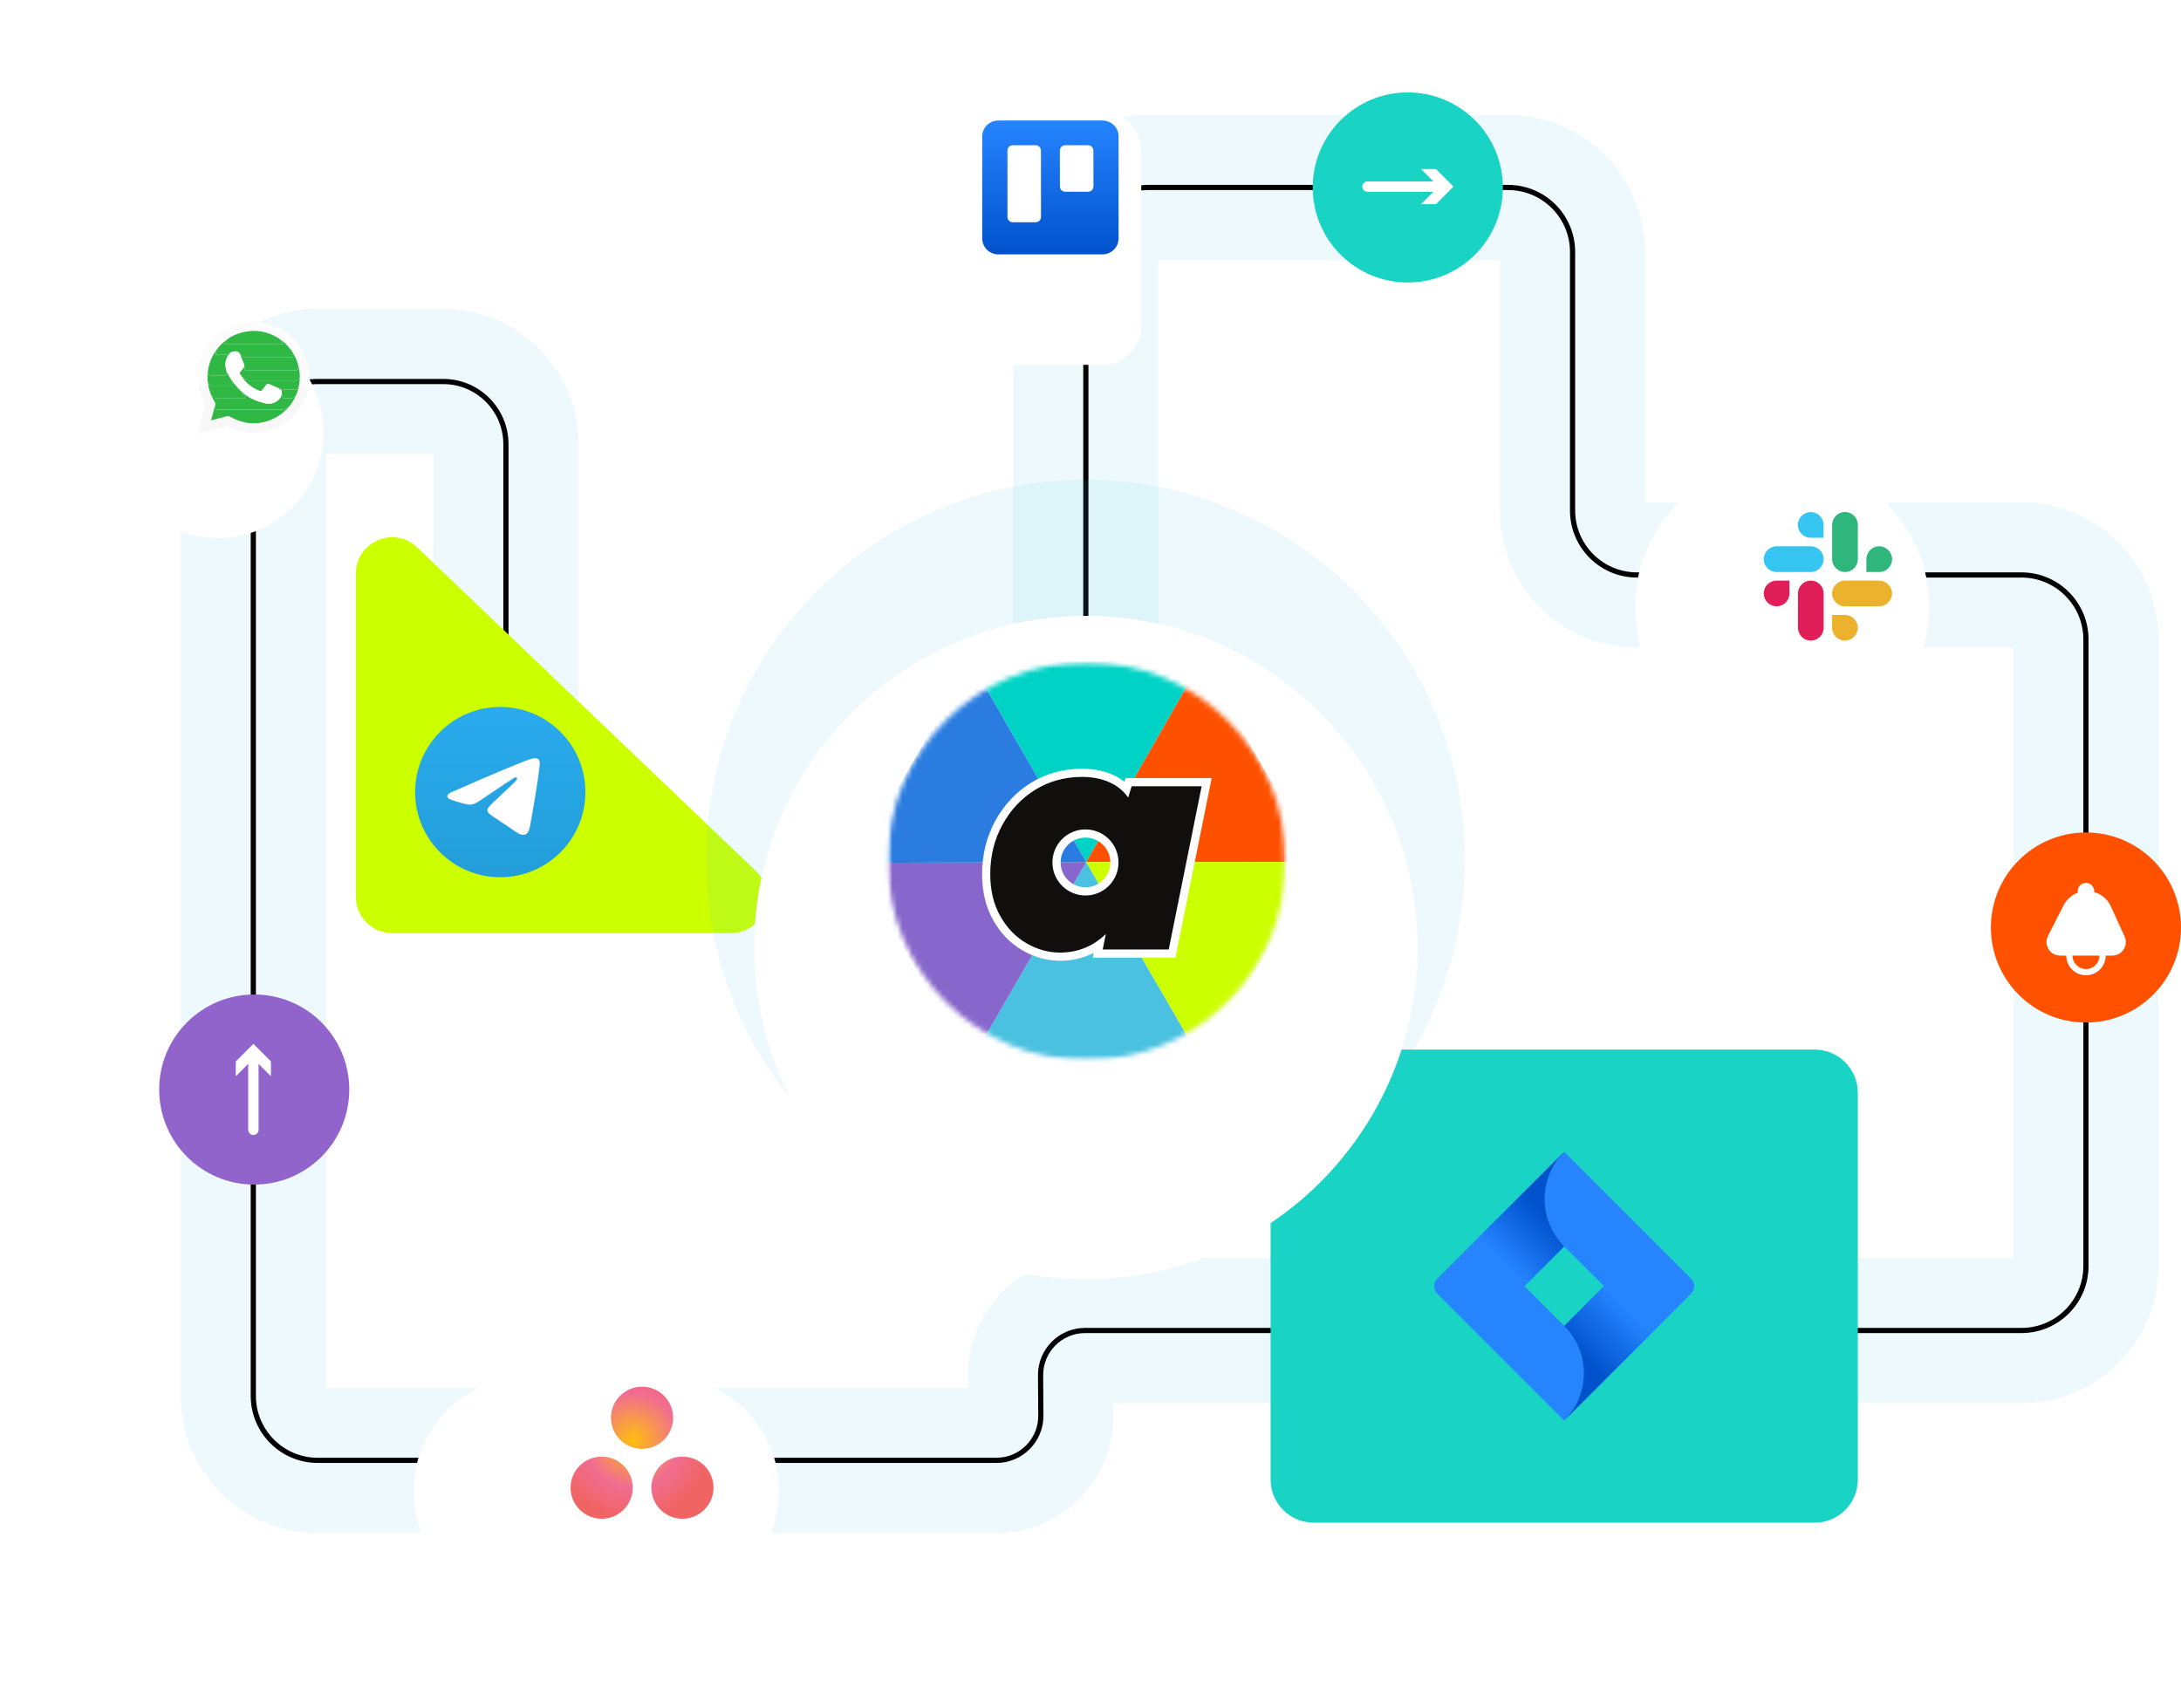 <svg width="429" height="336" viewBox="0 0 429 336" fill="none" xmlns="http://www.w3.org/2000/svg">
<path opacity="0.1" fill-rule="evenodd" clip-rule="evenodd" d="M199.313 49.219C199.313 34.522 211.228 22.606 225.925 22.606H296.636C311.524 22.606 323.595 34.677 323.595 49.565V98.834H397.616C412.505 98.834 424.575 110.905 424.575 125.793V249.044C424.575 263.932 412.505 276.002 397.616 276.002H218.989L219.004 278.366C219.09 291.142 208.762 301.55 195.977 301.55H62.512C47.623 301.55 35.553 289.48 35.553 274.592V87.734C35.553 72.846 47.623 60.776 62.512 60.776H87.175C101.871 60.776 113.787 72.691 113.787 87.388V140.523H85.242V89.321H64.098V273.005H190.423L190.407 270.642C190.321 257.87 200.653 247.457 213.434 247.457H396.03V127.38H322.008C307.12 127.38 295.049 115.309 295.049 100.421V51.152H227.858V168.342H199.313V49.219Z" fill="#4AC1E0"/>
<path fill-rule="evenodd" clip-rule="evenodd" d="M213.076 49.219C213.076 42.123 218.83 36.369 225.926 36.369H296.636C303.924 36.369 309.832 42.278 309.832 49.565V100.421C309.832 107.145 315.285 112.597 322.009 112.597H397.617C404.905 112.597 410.813 118.506 410.813 125.793V249.043C410.813 256.331 404.905 262.239 397.617 262.239H213.435C208.861 262.239 205.159 265.969 205.19 270.543L205.243 278.458C205.277 283.601 201.122 287.787 195.978 287.787H62.513C55.225 287.787 49.316 281.879 49.316 274.591V87.734C49.316 80.447 55.225 74.538 62.513 74.538H87.175C94.271 74.538 100.025 80.292 100.025 87.388V140.523C100.025 140.804 99.797 141.032 99.515 141.032C99.234 141.032 99.005 140.804 99.005 140.523V87.388C99.005 80.855 93.708 75.558 87.175 75.558H62.513C55.788 75.558 50.336 81.01 50.336 87.734V274.591C50.336 281.316 55.788 286.768 62.513 286.768H195.978C200.556 286.768 204.254 283.043 204.223 278.465L204.17 270.549C204.136 265.41 208.295 261.22 213.435 261.22H397.617C404.341 261.22 409.794 255.768 409.794 249.043V125.793C409.794 119.069 404.341 113.617 397.617 113.617H322.009C314.722 113.617 308.813 107.708 308.813 100.421V49.565C308.813 42.841 303.361 37.389 296.636 37.389H225.926C219.393 37.389 214.096 42.686 214.096 49.219V168.342C214.096 168.623 213.868 168.852 213.586 168.852C213.305 168.852 213.076 168.623 213.076 168.342V49.219Z" fill="black"/>
<path d="M356.942 206.471H258.412C253.725 206.471 249.926 210.27 249.926 214.957V291.05C249.926 295.737 253.725 299.536 258.412 299.536H356.942C361.629 299.536 365.428 295.737 365.428 291.05V214.957C365.428 210.27 361.629 206.471 356.942 206.471Z" fill="#19D3C5"/>
<path d="M136.804 183.569H77.124C73.189 183.569 70 180.38 70 176.445V112.817C70 106.55 77.516 103.336 82.046 107.667L148.638 171.294C153.283 175.735 150.143 183.569 143.716 183.569H136.804Z" fill="#CCFF00"/>
<path d="M332.634 251.523L309.884 228.773L307.678 226.566L290.551 243.694L282.721 251.523C282.33 251.915 282.109 252.449 282.109 253.003C282.109 253.558 282.33 254.092 282.721 254.484L298.368 270.131L307.678 279.44L324.805 262.313L325.07 262.048L332.634 254.484C333.026 254.092 333.246 253.558 333.246 253.003C333.246 252.449 333.026 251.915 332.634 251.523ZM307.678 260.821L299.86 253.003L307.678 245.186L315.495 253.003L307.678 260.821Z" fill="#2684FF"/>
<path d="M307.675 245.187C305.216 242.728 303.83 239.396 303.822 235.922C303.81 232.443 305.176 229.104 307.622 226.632L290.516 243.731L299.825 253.041L307.675 245.191V245.187Z" fill="url(#paint0_linear_3670_25863)"/>
<path d="M315.529 252.983L307.691 260.821C308.915 262.044 309.885 263.496 310.546 265.09C311.207 266.689 311.549 268.401 311.549 270.13C311.549 271.859 311.207 273.572 310.546 275.171C309.885 276.769 308.915 278.221 307.691 279.44L324.839 262.293L315.529 252.983Z" fill="url(#paint1_linear_3670_25863)"/>
<g filter="url(#filter0_d_3670_25863)">
<path d="M223.933 12H189.287C185.114 12 181.73 15.383 181.73 19.556V54.202C181.73 58.375 185.114 61.758 189.287 61.758H223.933C228.106 61.758 231.489 58.375 231.489 54.202V19.556C231.489 15.383 228.106 12 223.933 12Z" fill="white"/>
</g>
<g filter="url(#filter1_d_3670_25863)">
<path d="M49.826 95.874C61.328 95.874 70.652 86.55 70.652 75.048C70.652 63.547 61.328 54.223 49.826 54.223C38.324 54.223 29 63.547 29 75.048C29 86.55 38.324 95.874 49.826 95.874Z" fill="white"/>
</g>
<path fill-rule="evenodd" clip-rule="evenodd" d="M216.839 23.704H196.388C194.631 23.704 193.203 25.102 193.199 26.831V46.899C193.199 47.731 193.53 48.534 194.129 49.121C194.728 49.713 195.54 50.043 196.388 50.043H216.839C217.687 50.043 218.498 49.709 219.094 49.117C219.693 48.526 220.024 47.727 220.024 46.895V26.827C220.024 25.098 218.596 23.7 216.839 23.7V23.704ZM204.768 42.678C204.768 42.956 204.654 43.225 204.45 43.42C204.25 43.616 203.977 43.726 203.692 43.722H199.222C198.639 43.722 198.166 43.253 198.166 42.678V29.609C198.166 29.034 198.639 28.569 199.222 28.565H203.692C204.279 28.565 204.752 29.034 204.752 29.609L204.764 42.678H204.768ZM215.081 36.676C215.081 36.953 214.967 37.222 214.767 37.418C214.563 37.614 214.29 37.724 214.009 37.719H209.539C208.952 37.719 208.479 37.251 208.479 36.676V29.605C208.479 29.029 208.956 28.565 209.539 28.561H214.009C214.592 28.561 215.065 29.029 215.065 29.605L215.081 36.676Z" fill="url(#paint2_linear_3670_25863)"/>
<path d="M48.643 63.259H51.139C51.147 63.32 51.179 63.344 51.24 63.344C51.522 63.349 51.791 63.422 52.06 63.475C53.018 63.658 53.936 63.977 54.804 64.417C55.559 64.8 56.256 65.265 56.905 65.811C57.578 66.374 58.169 67.006 58.691 67.708C59.033 68.165 59.319 68.662 59.608 69.155C59.608 69.176 59.608 69.2 59.62 69.217C60.281 70.505 60.669 71.871 60.77 73.315C60.775 73.372 60.795 73.409 60.856 73.417V74.881C60.795 74.885 60.77 74.926 60.77 74.983C60.783 75.386 60.685 75.774 60.636 76.169C60.534 76.174 60.461 76.259 60.355 76.255C59.816 76.235 59.278 76.3 58.744 76.21V76.124C58.85 75.529 58.96 74.934 58.948 74.322C58.976 73.637 58.911 72.96 58.748 72.295C58.74 72.238 58.74 72.181 58.723 72.128C58.507 71.194 58.157 70.318 57.655 69.502C57.529 69.261 57.37 69.041 57.206 68.821C56.623 68.034 55.946 67.341 55.131 66.79C55.045 66.725 54.964 66.656 54.874 66.599C52.333 64.992 49.634 64.686 46.795 65.657C46.029 65.918 45.307 66.289 44.663 66.786C43.815 67.353 43.113 68.071 42.522 68.898C42.118 69.412 41.821 69.987 41.559 70.579C41.172 71.472 40.923 72.401 40.854 73.372C40.777 74.065 40.801 74.754 40.903 75.439L41.042 76.247C40.418 76.239 39.79 76.296 39.166 76.21C39.129 76.182 39.129 76.137 39.121 76.096C39.08 75.831 39.035 75.57 38.995 75.305V75.219C38.941 74.791 38.95 74.359 38.95 73.931C38.966 73.816 38.99 73.706 38.99 73.592C39.003 72.736 39.17 71.908 39.402 71.092C39.61 70.362 39.916 69.669 40.271 69.001C40.463 68.642 40.703 68.311 40.887 67.952C40.944 67.928 40.972 67.883 40.976 67.822L41.017 67.781C41.074 67.757 41.103 67.712 41.103 67.651L41.144 67.61C41.201 67.585 41.229 67.541 41.229 67.479C41.352 67.41 41.396 67.275 41.486 67.178C41.543 67.153 41.572 67.108 41.572 67.047C41.645 67.006 41.702 66.949 41.743 66.876C41.829 66.819 41.902 66.749 41.959 66.66C42.754 65.865 43.623 65.167 44.61 64.617C45.727 63.997 46.914 63.601 48.166 63.381C48.317 63.353 48.508 63.426 48.627 63.259H48.643Z" fill="#FCFCFC"/>
<path d="M39.177 76.21C39.8 76.296 40.428 76.238 41.052 76.247C41.207 76.809 41.354 77.372 41.627 77.894C41.721 78.188 41.856 78.469 42.039 78.71C42.357 79.13 42.476 79.55 42.243 80.043C42.019 80.855 41.795 81.666 41.57 82.478C41.509 82.698 41.513 82.702 41.737 82.641C42.733 82.38 43.732 82.119 44.727 81.85C44.886 81.805 45.004 81.833 45.147 81.911C48.421 83.774 51.671 83.734 54.885 81.756C55.235 81.54 55.545 81.254 55.863 80.985C56.173 80.72 56.471 80.451 56.728 80.133C57.34 79.452 57.837 78.701 58.171 77.845C58.277 77.633 58.388 77.425 58.457 77.197C58.559 76.866 58.657 76.536 58.759 76.206C59.293 76.296 59.831 76.23 60.369 76.251C60.475 76.255 60.549 76.169 60.651 76.165C60.463 77.123 60.166 78.049 59.741 78.926C59.317 79.802 58.779 80.61 58.131 81.344C57.58 81.968 56.977 82.535 56.304 83.024C55.488 83.615 54.607 84.084 53.661 84.435C52.731 84.782 51.773 84.994 50.786 85.067C50.289 85.104 49.791 85.141 49.29 85.083C48.845 85.034 48.393 85.014 47.952 84.933C46.863 84.733 45.824 84.382 44.845 83.86C44.731 83.799 44.633 83.782 44.502 83.815C43.214 84.162 41.925 84.496 40.632 84.839C40.09 84.981 39.539 85.096 39.009 85.287V85.332H38.879V85.287C38.92 85.136 38.965 84.986 39.005 84.835C39.372 83.497 39.743 82.159 40.098 80.818C40.184 80.488 40.322 80.169 40.343 79.827C40.437 79.721 40.416 79.615 40.351 79.497C39.988 78.824 39.67 78.131 39.454 77.397C39.34 77.009 39.205 76.622 39.181 76.214L39.177 76.21Z" fill="#F8F8F8"/>
<path d="M39.006 85.283H39.479C39.479 85.283 39.479 85.312 39.479 85.328H39.006V85.283Z" fill="#FCFCFC"/>
<path d="M38.792 85.288H38.878V85.333C38.849 85.317 38.783 85.374 38.792 85.288Z" fill="#FCFCFC"/>
<path d="M55.141 66.786C55.956 67.337 56.629 68.03 57.216 68.817C57.379 69.033 57.534 69.257 57.665 69.498C57.616 69.51 57.591 69.534 57.604 69.588C57.624 69.694 57.645 69.796 57.665 69.901C57.714 70.134 57.645 70.228 57.412 70.228C54.288 70.228 51.165 70.228 48.041 70.228C47.874 70.228 47.731 70.179 47.625 70.044C47.515 69.906 47.405 69.763 47.295 69.624C47.262 69.583 47.238 69.502 47.176 69.596C47.017 69.273 46.781 69.123 46.402 69.123C46.018 69.123 45.664 69.155 45.342 69.375C45.166 69.314 45.06 69.445 44.942 69.53C44.787 69.645 44.656 69.796 44.444 69.796C43.828 69.796 43.213 69.796 42.597 69.796C42.442 69.796 42.413 69.734 42.43 69.579C42.45 69.347 42.56 69.127 42.544 68.89C43.135 68.062 43.837 67.345 44.685 66.778C44.767 66.831 44.718 66.884 44.669 66.912C44.412 67.051 44.342 67.341 44.167 67.54C44.049 67.675 44.114 67.728 44.265 67.732C44.31 67.732 44.35 67.732 44.395 67.732C48.066 67.732 51.736 67.732 55.406 67.732C55.455 67.732 55.508 67.732 55.557 67.732C55.707 67.732 55.74 67.65 55.654 67.54C55.499 67.337 55.398 67.092 55.185 66.933C55.128 66.888 55.075 66.851 55.157 66.786H55.141Z" fill="#30B844"/>
<path d="M47.172 69.6C47.237 69.506 47.262 69.588 47.291 69.628C47.401 69.767 47.511 69.91 47.621 70.048C47.727 70.183 47.87 70.232 48.037 70.232C51.16 70.232 54.284 70.232 57.408 70.232C57.644 70.232 57.709 70.142 57.66 69.906C57.64 69.8 57.62 69.698 57.599 69.592C57.587 69.539 57.612 69.51 57.66 69.502C58.162 70.317 58.517 71.194 58.729 72.128C58.741 72.185 58.745 72.242 58.753 72.295C58.611 72.32 58.59 72.463 58.599 72.544C58.623 72.772 58.517 72.813 58.325 72.813C54.986 72.813 51.646 72.813 48.302 72.813C48.057 72.813 48.041 72.793 48.114 72.552C48.171 72.365 48.224 72.177 48.061 72.01C48.086 71.777 47.963 71.582 47.882 71.378C47.645 70.782 47.405 70.191 47.164 69.6H47.172Z" fill="#30B844"/>
<path d="M48.068 72.01C48.227 72.177 48.178 72.365 48.121 72.553C48.048 72.793 48.064 72.814 48.309 72.814C51.649 72.814 54.989 72.814 58.333 72.814C58.524 72.814 58.63 72.773 58.606 72.544C58.597 72.459 58.618 72.32 58.761 72.296C58.924 72.96 58.989 73.637 58.961 74.322C58.765 74.335 58.777 74.522 58.712 74.632C58.638 74.763 58.561 74.836 58.398 74.836C55.164 74.832 51.93 74.836 48.696 74.836C48.55 74.836 48.423 74.791 48.321 74.702C48.126 74.526 47.885 74.404 47.738 74.171C47.71 74.127 47.657 74.004 47.563 74.118C47.436 73.98 47.351 73.817 47.253 73.658C47.098 73.405 47.114 73.303 47.31 73.087C47.608 72.761 47.905 72.43 48.068 72.01Z" fill="#30B844"/>
<path d="M55.139 66.787C55.061 66.856 55.11 66.892 55.167 66.933C55.379 67.092 55.481 67.337 55.636 67.541C55.722 67.651 55.689 67.728 55.538 67.733C55.489 67.733 55.436 67.733 55.388 67.733C51.717 67.733 48.047 67.733 44.377 67.733C44.332 67.733 44.292 67.733 44.247 67.733C44.096 67.733 44.031 67.675 44.149 67.541C44.328 67.341 44.398 67.052 44.65 66.913C44.695 66.888 44.744 66.831 44.667 66.778C45.311 66.281 46.033 65.91 46.8 65.649C49.638 64.678 52.337 64.988 54.878 66.591C54.968 66.648 55.049 66.717 55.135 66.782L55.139 66.787Z" fill="#30B844"/>
<path d="M47.559 74.118C47.657 74.004 47.705 74.126 47.734 74.171C47.881 74.403 48.121 74.525 48.317 74.701C48.419 74.79 48.545 74.835 48.692 74.835C51.926 74.835 55.16 74.835 58.394 74.835C58.557 74.835 58.634 74.762 58.708 74.632C58.773 74.517 58.761 74.334 58.956 74.322C58.968 74.933 58.854 75.529 58.748 76.124C58.63 76.108 58.589 76.193 58.548 76.279C58.422 76.54 58.243 76.662 57.925 76.65C57.239 76.621 56.554 76.642 55.869 76.642C55.792 76.642 55.71 76.654 55.641 76.609C55.408 76.467 55.148 76.385 54.899 76.287C54.711 76.218 54.528 76.1 54.312 76.173C54.279 76.161 54.242 76.153 54.21 76.136C53.773 75.941 53.357 75.708 52.905 75.553C52.632 75.459 52.513 75.504 52.35 75.749C52.105 76.112 51.816 76.434 51.535 76.768C51.392 76.94 51.221 76.98 51.017 76.887C50.833 76.805 50.65 76.724 50.47 76.638C49.267 76.063 48.285 75.239 47.563 74.114L47.559 74.118Z" fill="#30B844"/>
<path d="M41.628 77.891C41.355 77.369 41.208 76.806 41.053 76.243C41.008 75.974 40.959 75.705 40.914 75.436C41.008 75.428 41.053 75.477 41.081 75.566C41.151 75.778 41.314 75.864 41.526 75.864C42.9 75.864 44.274 75.864 45.648 75.864C45.881 75.864 45.918 75.762 45.824 75.55C45.714 75.293 45.534 75.052 45.563 74.747C45.624 74.832 45.677 74.922 45.742 75.008C46.305 75.762 46.925 76.463 47.61 77.108C47.602 77.197 47.622 77.267 47.679 77.344C47.859 77.593 48.116 77.776 48.267 78.05C48.307 78.123 48.401 78.188 48.36 78.274C48.315 78.364 48.205 78.319 48.124 78.319C46.24 78.319 44.356 78.319 42.468 78.327C42.248 78.327 42.08 78.258 41.942 78.103C41.88 78.033 41.811 77.968 41.746 77.907C41.709 77.87 41.669 77.834 41.624 77.899L41.628 77.891Z" fill="#30B844"/>
<path d="M42.531 68.894C42.547 69.131 42.437 69.351 42.417 69.584C42.405 69.739 42.429 69.8 42.584 69.8C43.2 69.8 43.816 69.8 44.431 69.8C44.644 69.8 44.774 69.649 44.929 69.535C45.047 69.449 45.153 69.319 45.329 69.38C45.251 69.555 45.084 69.653 44.974 69.8C44.533 70.383 44.338 71.048 44.338 71.778C44.338 72.149 44.444 72.495 44.513 72.854C44.448 72.862 44.44 72.891 44.448 72.956C44.476 73.168 44.493 73.38 44.509 73.592C44.525 73.776 44.431 73.845 44.252 73.845C43.306 73.845 42.364 73.845 41.418 73.845C41.222 73.845 41.116 73.751 41.067 73.572C41.039 73.466 41.006 73.36 40.863 73.372C40.937 72.397 41.181 71.468 41.569 70.579C41.83 69.983 42.127 69.408 42.531 68.899V68.894Z" fill="#30B844"/>
<path d="M40.862 73.368C41.004 73.356 41.037 73.462 41.066 73.568C41.114 73.747 41.221 73.841 41.416 73.841C42.362 73.841 43.304 73.841 44.25 73.841C44.43 73.841 44.524 73.772 44.507 73.588C44.491 73.376 44.475 73.164 44.446 72.952C44.438 72.887 44.446 72.858 44.511 72.85C44.589 73.034 44.654 73.225 44.74 73.405C44.96 73.882 45.274 74.306 45.563 74.742C45.535 75.048 45.714 75.285 45.824 75.546C45.914 75.762 45.882 75.86 45.649 75.86C44.275 75.86 42.901 75.86 41.526 75.86C41.314 75.86 41.147 75.774 41.082 75.562C41.053 75.472 41.013 75.423 40.915 75.431C40.813 74.742 40.784 74.053 40.866 73.364L40.862 73.368Z" fill="#30B844"/>
<path d="M54.305 76.174C54.521 76.1 54.708 76.214 54.892 76.288C55.145 76.386 55.402 76.463 55.634 76.61C55.703 76.655 55.785 76.642 55.862 76.642C56.547 76.642 57.233 76.622 57.918 76.651C58.236 76.663 58.415 76.54 58.542 76.279C58.582 76.194 58.623 76.108 58.741 76.125V76.21C58.644 76.54 58.546 76.871 58.444 77.201C58.374 77.425 58.264 77.638 58.158 77.85C57.967 77.874 57.897 78.053 57.771 78.159C57.677 78.241 57.592 78.319 57.457 78.319C56.886 78.319 56.315 78.319 55.744 78.319C55.634 78.319 55.573 78.282 55.561 78.163C55.532 77.964 55.471 77.764 55.512 77.56C55.532 77.47 55.487 77.425 55.402 77.417C55.402 77.356 55.402 77.291 55.414 77.23C55.475 76.867 55.414 76.744 55.096 76.581C54.831 76.447 54.57 76.312 54.305 76.178V76.174Z" fill="#30B844"/>
<path d="M55.404 77.413C55.49 77.425 55.535 77.466 55.514 77.555C55.474 77.763 55.535 77.959 55.563 78.159C55.58 78.277 55.637 78.314 55.747 78.314C56.318 78.314 56.889 78.314 57.46 78.314C57.594 78.314 57.68 78.237 57.774 78.155C57.9 78.049 57.973 77.87 58.161 77.845C57.827 78.701 57.329 79.452 56.718 80.133C56.575 80.096 56.485 80.19 56.395 80.267C56.151 80.467 55.865 80.553 55.559 80.553C51.29 80.553 47.016 80.553 42.747 80.553C42.477 80.553 42.371 80.455 42.359 80.19C42.355 80.104 42.355 80.027 42.237 80.035C42.469 79.546 42.351 79.121 42.033 78.701C41.853 78.461 41.715 78.179 41.621 77.886C41.666 77.821 41.703 77.857 41.743 77.894C41.809 77.959 41.878 78.025 41.939 78.09C42.082 78.245 42.245 78.314 42.465 78.314C44.349 78.306 46.233 78.314 48.121 78.306C48.203 78.306 48.313 78.351 48.358 78.261C48.399 78.175 48.305 78.11 48.264 78.037C48.113 77.763 47.856 77.58 47.677 77.331C47.62 77.254 47.599 77.184 47.607 77.095C47.75 77.201 47.877 77.323 48.011 77.437C49.169 78.383 50.519 78.918 51.942 79.285C52.978 79.554 53.928 79.395 54.76 78.677C55.074 78.408 55.258 78.073 55.343 77.678C55.364 77.588 55.38 77.498 55.4 77.409L55.404 77.413Z" fill="#30B844"/>
<path d="M42.242 80.04C42.356 80.031 42.36 80.105 42.364 80.195C42.376 80.46 42.483 80.558 42.752 80.558C47.021 80.558 51.295 80.558 55.564 80.558C55.87 80.558 56.156 80.472 56.4 80.272C56.49 80.199 56.58 80.101 56.722 80.138C56.466 80.456 56.168 80.725 55.858 80.99C55.54 81.259 55.234 81.54 54.879 81.761C51.666 83.738 48.416 83.779 45.141 81.915C44.998 81.834 44.88 81.809 44.721 81.854C43.726 82.124 42.731 82.38 41.732 82.645C41.508 82.703 41.504 82.703 41.565 82.482C41.789 81.671 42.014 80.859 42.238 80.048L42.242 80.04Z" fill="#30B844"/>
<path d="M55.403 77.414C55.383 77.503 55.367 77.593 55.346 77.683C55.265 78.082 55.077 78.413 54.763 78.682C53.931 79.4 52.981 79.558 51.945 79.289C50.522 78.922 49.168 78.388 48.014 77.442C47.88 77.332 47.753 77.206 47.611 77.1C46.925 76.455 46.306 75.754 45.743 74.999C45.682 74.914 45.624 74.828 45.563 74.739C45.274 74.302 44.964 73.878 44.74 73.401C44.654 73.217 44.585 73.03 44.511 72.846C44.446 72.487 44.336 72.141 44.336 71.77C44.336 71.04 44.532 70.375 44.972 69.792C45.082 69.645 45.249 69.547 45.327 69.372C45.649 69.152 46.008 69.123 46.387 69.119C46.766 69.119 47.007 69.266 47.162 69.592C47.403 70.183 47.647 70.775 47.88 71.37C47.961 71.574 48.084 71.766 48.059 72.002C47.892 72.422 47.598 72.752 47.3 73.079C47.105 73.295 47.089 73.397 47.243 73.65C47.341 73.809 47.423 73.976 47.553 74.111C48.275 75.236 49.262 76.06 50.461 76.635C50.64 76.72 50.824 76.802 51.007 76.883C51.211 76.977 51.383 76.932 51.525 76.765C51.807 76.431 52.096 76.109 52.341 75.746C52.504 75.501 52.622 75.456 52.895 75.55C53.348 75.705 53.764 75.941 54.2 76.133C54.233 76.149 54.266 76.158 54.302 76.17C54.567 76.304 54.828 76.439 55.093 76.573C55.416 76.737 55.473 76.859 55.411 77.222C55.399 77.283 55.403 77.348 55.399 77.409L55.403 77.414Z" fill="#FDFEFD"/>
<path d="M98.4 172.567C107.653 172.567 115.148 165.068 115.148 155.819C115.148 146.571 107.649 139.071 98.4 139.071C89.152 139.071 81.652 146.571 81.652 155.819C81.652 165.068 89.152 172.567 98.4 172.567Z" fill="url(#paint3_linear_3670_25863)"/>
<path fill-rule="evenodd" clip-rule="evenodd" d="M89.233 155.64C94.114 153.511 97.372 152.109 98.999 151.432C103.652 149.499 104.619 149.16 105.247 149.148C105.385 149.148 105.695 149.181 105.895 149.344C106.062 149.482 106.111 149.666 106.132 149.796C106.156 149.927 106.181 150.225 106.16 150.457C105.907 153.104 104.819 159.534 104.264 162.499C104.028 163.755 103.567 164.175 103.118 164.216C102.148 164.305 101.405 163.571 100.463 162.956C98.987 161.989 98.155 161.39 96.728 160.444C95.073 159.355 96.145 158.755 97.087 157.777C97.332 157.52 101.618 153.621 101.703 153.271C101.715 153.226 101.724 153.063 101.626 152.973C101.528 152.887 101.385 152.916 101.279 152.94C101.132 152.973 98.775 154.531 94.216 157.61C93.547 158.07 92.94 158.291 92.397 158.282C91.798 158.27 90.648 157.944 89.792 157.667C88.744 157.324 87.908 157.145 87.981 156.566C88.018 156.264 88.434 155.954 89.225 155.64H89.233Z" fill="white"/>
<path d="M410.303 201.157C420.629 201.157 429 192.786 429 182.46C429 172.134 420.629 163.763 410.303 163.763C399.976 163.763 391.605 172.134 391.605 182.46C391.605 192.786 399.976 201.157 410.303 201.157Z" fill="#FF5100"/>
<path d="M410.305 191.239C412.107 191.239 413.568 189.778 413.568 187.977C413.568 186.175 412.107 184.714 410.305 184.714C408.504 184.714 407.043 186.175 407.043 187.977C407.043 189.778 408.504 191.239 410.305 191.239Z" fill="#FF5100"/>
<path fill-rule="evenodd" clip-rule="evenodd" d="M410.308 185.326C408.844 185.326 407.657 186.513 407.657 187.977C407.657 189.441 408.844 190.628 410.308 190.628C411.771 190.628 412.958 189.441 412.958 187.977C412.958 186.513 411.771 185.326 410.308 185.326ZM406.434 187.977C406.434 185.837 408.168 184.103 410.308 184.103C412.447 184.103 414.182 185.837 414.182 187.977C414.182 190.117 412.447 191.851 410.308 191.851C408.168 191.851 406.434 190.117 406.434 187.977Z" fill="white"/>
<path d="M410.306 176.914C411.201 176.914 411.925 176.189 411.925 175.295C411.925 174.401 411.201 173.676 410.306 173.676C409.412 173.676 408.688 174.401 408.688 175.295C408.688 176.189 409.412 176.914 410.306 176.914Z" fill="white"/>
<path d="M405.893 178.121L402.835 184.123C401.938 185.885 403.218 187.977 405.196 187.977H415.497C417.425 187.977 418.706 185.983 417.907 184.229L415.215 178.325C413.417 174.377 407.855 174.259 405.889 178.121H405.893Z" fill="white"/>
<path d="M50.006 233.03C60.332 233.03 68.703 224.659 68.703 214.332C68.703 204.006 60.332 195.635 50.006 195.635C39.68 195.635 31.309 204.006 31.309 214.332C31.309 224.659 39.68 233.03 50.006 233.03Z" fill="#9164CC"/>
<path fill-rule="evenodd" clip-rule="evenodd" d="M49.84 206.649C50.403 206.649 50.859 207.106 50.859 207.669V222.251C50.859 222.814 50.403 223.271 49.84 223.271C49.277 223.271 48.82 222.814 48.82 222.251V207.669C48.82 207.106 49.277 206.649 49.84 206.649Z" fill="white"/>
<path d="M53.293 211.726L49.839 208.268L46.381 211.726V208.794L49.839 205.336L53.293 208.794V211.726Z" fill="white"/>
<path d="M276.912 55.572C287.238 55.572 295.609 47.202 295.609 36.875C295.609 26.549 287.238 18.178 276.912 18.178C266.586 18.178 258.215 26.549 258.215 36.875C258.215 47.202 266.586 55.572 276.912 55.572Z" fill="#19D3C5"/>
<path fill-rule="evenodd" clip-rule="evenodd" d="M267.969 36.713C267.969 36.15 268.425 35.693 268.988 35.693H283.575C284.138 35.693 284.594 36.15 284.594 36.713C284.594 37.276 284.138 37.732 283.575 37.732H268.988C268.425 37.732 267.969 37.276 267.969 36.713Z" fill="white"/>
<path d="M279.512 40.166L282.97 36.712L279.512 33.254H282.444L285.902 36.712L282.444 40.166H279.512Z" fill="white"/>
<g filter="url(#filter2_d_3670_25863)">
<path d="M139.678 264.748H112.919C100.455 264.748 90.352 274.852 90.352 287.315V287.319C90.352 299.783 100.455 309.886 112.919 309.886H139.678C152.141 309.886 162.245 299.783 162.245 287.319V287.315C162.245 274.852 152.141 264.748 139.678 264.748Z" fill="white"/>
</g>
<g filter="url(#filter3_d_3670_25863)">
<path d="M359.546 142.296C375.52 142.296 388.47 129.346 388.47 113.372C388.47 97.397 375.52 84.447 359.546 84.447C343.571 84.447 330.621 97.397 330.621 113.372C330.621 129.346 343.571 142.296 359.546 142.296Z" fill="white"/>
</g>
<path d="M120.178 278.894C120.178 282.27 122.914 285.01 126.291 285.01C129.667 285.01 132.404 282.274 132.404 278.894C132.404 275.513 129.667 272.781 126.291 272.781C122.914 272.781 120.178 275.517 120.178 278.894ZM128.122 292.652C128.122 296.029 130.858 298.765 134.235 298.765C137.611 298.765 140.347 296.029 140.347 292.652C140.347 289.276 137.611 286.54 134.235 286.54C130.858 286.54 128.122 289.276 128.122 292.652ZM112.234 292.652C112.234 296.029 114.971 298.765 118.347 298.765C121.724 298.765 124.46 296.029 124.46 292.652C124.46 289.276 121.724 286.54 118.347 286.54C114.971 286.54 112.234 289.276 112.234 292.652Z" fill="url(#paint4_radial_3670_25863)"/>
<path d="M356.166 100.734C354.776 100.734 353.638 101.872 353.638 103.263C353.638 104.653 354.776 105.791 356.166 105.791H358.695V103.263C358.695 101.872 357.573 100.734 356.166 100.734ZM356.166 107.467H349.45C348.06 107.467 346.922 108.605 346.922 109.995C346.922 111.386 348.056 112.524 349.45 112.524H356.183C357.573 112.524 358.711 111.386 358.711 109.995C358.695 108.605 357.577 107.467 356.166 107.467Z" fill="#36C5F0"/>
<path d="M372.168 109.995C372.168 108.605 371.03 107.467 369.64 107.467C368.249 107.467 367.112 108.605 367.112 109.995V112.524H369.64C371.03 112.54 372.168 111.402 372.168 109.995ZM365.435 109.995V103.247C365.435 101.856 364.298 100.718 362.907 100.718C361.517 100.718 360.379 101.856 360.379 103.247V109.995C360.379 111.386 361.517 112.524 362.907 112.524C364.314 112.54 365.435 111.402 365.435 109.995Z" fill="#2EB67D"/>
<path d="M362.899 126.022C364.29 126.022 365.428 124.884 365.428 123.494C365.428 122.103 364.29 120.965 362.899 120.965H360.371V123.494C360.371 124.884 361.509 126.022 362.899 126.022ZM362.899 119.273H369.632C371.023 119.273 372.16 118.135 372.16 116.745C372.16 115.354 371.023 114.216 369.632 114.216H362.899C361.509 114.216 360.371 115.354 360.371 116.745C360.371 118.135 361.509 119.273 362.899 119.273Z" fill="#ECB22E"/>
<path d="M346.926 116.745C346.926 118.135 348.059 119.273 349.454 119.273C350.849 119.273 351.982 118.135 351.982 116.745V114.216H349.454C348.047 114.216 346.926 115.354 346.926 116.745ZM353.658 116.745V123.494C353.658 124.884 354.796 126.022 356.187 126.022C357.577 126.022 358.715 124.884 358.715 123.494V116.745C358.715 115.354 357.581 114.216 356.187 114.216C354.792 114.216 353.658 115.354 353.658 116.745Z" fill="#E01E5A"/>
<path opacity="0.1" d="M213.493 243.661C254.707 243.661 288.118 210.251 288.118 169.036C288.118 127.822 254.707 94.411 213.493 94.411C172.278 94.411 138.867 127.822 138.867 169.036C138.867 210.251 172.278 243.661 213.493 243.661Z" fill="#4AC1E0"/>
<g filter="url(#filter4_d_3670_25863)">
<path d="M213.582 233.658C249.619 233.658 278.833 204.445 278.833 168.408C278.833 132.371 249.619 103.158 213.582 103.158C177.546 103.158 148.332 132.371 148.332 168.408C148.332 204.445 177.546 233.658 213.582 233.658Z" fill="white"/>
</g>
<mask id="mask0_3670_25863" style="mask-type:alpha" maskUnits="userSpaceOnUse" x="174" y="130" width="79" height="79">
<path d="M174.586 130.26H252.881V208.555H174.586V130.26Z" fill="#D9D9D9"/>
</mask>
<g mask="url(#mask0_3670_25863)">
<mask id="mask1_3670_25863" style="mask-type:alpha" maskUnits="userSpaceOnUse" x="174" y="130" width="79" height="79">
<path d="M252.894 169.41C252.894 191.033 235.366 208.561 213.744 208.561C192.122 208.561 174.594 191.033 174.594 169.41C174.594 147.788 192.122 130.26 213.744 130.26C235.366 130.26 252.894 147.788 252.894 169.41Z" fill="#C4C4C4"/>
</mask>
<g mask="url(#mask1_3670_25863)">
<path d="M190.77 209.001H190.882L236.532 208.985L213.651 169.582L190.77 209.001Z" fill="#4AC1E0"/>
<path d="M236.323 130.016L190.961 130.212L213.654 169.582L236.323 130.016Z" fill="#00D3C6"/>
<path d="M259.079 169.533H259.193L236.325 130.016L213.656 169.582L259.079 169.533Z" fill="#FE5100"/>
<path d="M168.105 169.745L190.803 209.001L213.656 169.582L168.105 169.745Z" fill="#8767CB"/>
<path d="M190.963 130.213L168.105 169.746L213.656 169.583L190.963 130.213Z" fill="#2A7CE0"/>
<path d="M236.537 208.984L259.277 169.533L213.656 169.581L236.537 208.984Z" fill="#CCFF00"/>
</g>
<path d="M213.513 164.767C210.816 164.767 208.622 166.961 208.622 169.658C208.622 172.354 210.816 174.548 213.513 174.548C216.21 174.548 218.404 172.354 218.404 169.658C218.404 166.961 216.21 164.767 213.513 164.767ZM208.497 188.996C205.946 188.996 203.461 188.308 201.111 186.952C198.754 185.593 196.821 183.596 195.364 181.018C193.913 178.449 193.176 175.404 193.176 171.969C193.176 168.136 194.053 164.594 195.782 161.444C197.515 158.284 199.89 155.766 202.842 153.959C205.705 152.207 208.951 151.287 212.49 151.225C212.605 151.222 212.719 151.221 212.832 151.221C216.186 151.221 219.057 152.118 221.182 153.79L221.407 153.055H238.336L231.204 188.386H214.945L215.136 187.428C213.127 188.47 210.907 188.996 208.497 188.996Z" fill="white"/>
<path d="M213.509 176.159C209.92 176.159 207.01 173.249 207.01 169.659C207.01 166.07 209.92 163.16 213.509 163.16C217.099 163.16 220.009 166.07 220.009 169.659C220.009 173.249 217.099 176.159 213.509 176.159ZM222.594 154.665L221.911 156.898C220.174 154.359 216.967 152.756 212.516 152.835C209.347 152.891 206.4 153.668 203.679 155.333C200.956 157 198.793 159.294 197.188 162.22C195.583 165.145 194.781 168.396 194.781 171.971C194.781 175.14 195.441 177.892 196.762 180.228C198.082 182.565 199.798 184.342 201.912 185.561C204.024 186.78 206.218 187.389 208.493 187.389C211.987 187.389 214.994 186.17 217.513 183.733L216.903 186.78H229.885L236.367 154.665H222.594Z" fill="#100F0D"/>
</g>
<defs>
<filter id="filter0_d_3670_25863" x="152.73" y="0" width="93.758" height="93.758" filterUnits="userSpaceOnUse" color-interpolation-filters="sRGB">
<feFlood flood-opacity="0" result="BackgroundImageFix"/>
<feColorMatrix in="SourceAlpha" type="matrix" values="0 0 0 0 0 0 0 0 0 0 0 0 0 0 0 0 0 0 127 0" result="hardAlpha"/>
<feOffset dx="-7" dy="10"/>
<feGaussianBlur stdDeviation="11"/>
<feColorMatrix type="matrix" values="0 0 0 0 0.075 0 0 0 0 0.129 0 0 0 0 0.227 0 0 0 0.18 0"/>
<feBlend mode="normal" in2="BackgroundImageFix" result="effect1_dropShadow_3670_25863"/>
<feBlend mode="normal" in="SourceGraphic" in2="effect1_dropShadow_3670_25863" result="shape"/>
</filter>
<filter id="filter1_d_3670_25863" x="0" y="42.223" width="85.652" height="85.651" filterUnits="userSpaceOnUse" color-interpolation-filters="sRGB">
<feFlood flood-opacity="0" result="BackgroundImageFix"/>
<feColorMatrix in="SourceAlpha" type="matrix" values="0 0 0 0 0 0 0 0 0 0 0 0 0 0 0 0 0 0 127 0" result="hardAlpha"/>
<feOffset dx="-7" dy="10"/>
<feGaussianBlur stdDeviation="11"/>
<feColorMatrix type="matrix" values="0 0 0 0 0.075 0 0 0 0 0.129 0 0 0 0 0.227 0 0 0 0.18 0"/>
<feBlend mode="normal" in2="BackgroundImageFix" result="effect1_dropShadow_3670_25863"/>
<feBlend mode="normal" in="SourceGraphic" in2="effect1_dropShadow_3670_25863" result="shape"/>
</filter>
<filter id="filter2_d_3670_25863" x="61.352" y="250.748" width="111.895" height="85.138" filterUnits="userSpaceOnUse" color-interpolation-filters="sRGB">
<feFlood flood-opacity="0" result="BackgroundImageFix"/>
<feColorMatrix in="SourceAlpha" type="matrix" values="0 0 0 0 0 0 0 0 0 0 0 0 0 0 0 0 0 0 127 0" result="hardAlpha"/>
<feOffset dx="-9" dy="6"/>
<feGaussianBlur stdDeviation="10"/>
<feComposite in2="hardAlpha" operator="out"/>
<feColorMatrix type="matrix" values="0 0 0 0 0.075 0 0 0 0 0.129 0 0 0 0 0.227 0 0 0 0.18 0"/>
<feBlend mode="normal" in2="BackgroundImageFix" result="effect1_dropShadow_3670_25863"/>
<feBlend mode="normal" in="SourceGraphic" in2="effect1_dropShadow_3670_25863" result="shape"/>
</filter>
<filter id="filter3_d_3670_25863" x="301.621" y="70.447" width="97.848" height="97.849" filterUnits="userSpaceOnUse" color-interpolation-filters="sRGB">
<feFlood flood-opacity="0" result="BackgroundImageFix"/>
<feColorMatrix in="SourceAlpha" type="matrix" values="0 0 0 0 0 0 0 0 0 0 0 0 0 0 0 0 0 0 127 0" result="hardAlpha"/>
<feOffset dx="-9" dy="6"/>
<feGaussianBlur stdDeviation="10"/>
<feColorMatrix type="matrix" values="0 0 0 0 0.075 0 0 0 0 0.129 0 0 0 0 0.227 0 0 0 0.18 0"/>
<feBlend mode="normal" in2="BackgroundImageFix" result="effect1_dropShadow_3670_25863"/>
<feBlend mode="normal" in="SourceGraphic" in2="effect1_dropShadow_3670_25863" result="shape"/>
</filter>
<filter id="filter4_d_3670_25863" x="108.332" y="81.158" width="210.5" height="210.5" filterUnits="userSpaceOnUse" color-interpolation-filters="sRGB">
<feFlood flood-opacity="0" result="BackgroundImageFix"/>
<feColorMatrix in="SourceAlpha" type="matrix" values="0 0 0 0 0 0 0 0 0 0 0 0 0 0 0 0 0 0 127 0" result="hardAlpha"/>
<feOffset dy="18"/>
<feGaussianBlur stdDeviation="20"/>
<feColorMatrix type="matrix" values="0 0 0 0 0.035 0 0 0 0 0.157 0 0 0 0 0.427 0 0 0 0.18 0"/>
<feBlend mode="normal" in2="BackgroundImageFix" result="effect1_dropShadow_3670_25863"/>
<feBlend mode="normal" in="SourceGraphic" in2="effect1_dropShadow_3670_25863" result="shape"/>
</filter>
<linearGradient id="paint0_linear_3670_25863" x1="306.277" y1="237.28" x2="295.364" y2="248.192" gradientUnits="userSpaceOnUse">
<stop offset="0.18" stop-color="#0052CC"/>
<stop offset="1" stop-color="#2684FF"/>
</linearGradient>
<linearGradient id="paint1_linear_3670_25863" x1="309.184" y1="268.638" x2="320.08" y2="257.742" gradientUnits="userSpaceOnUse">
<stop offset="0.18" stop-color="#0052CC"/>
<stop offset="1" stop-color="#2684FF"/>
</linearGradient>
<linearGradient id="paint2_linear_3670_25863" x1="206.611" y1="50.051" x2="206.611" y2="23.708" gradientUnits="userSpaceOnUse">
<stop stop-color="#0052CC"/>
<stop offset="1" stop-color="#2684FF"/>
</linearGradient>
<linearGradient id="paint3_linear_3670_25863" x1="98.4" y1="139.067" x2="98.4" y2="172.318" gradientUnits="userSpaceOnUse">
<stop stop-color="#2AABEE"/>
<stop offset="1" stop-color="#229ED9"/>
</linearGradient>
<radialGradient id="paint4_radial_3670_25863" cx="0" cy="0" r="1" gradientUnits="userSpaceOnUse" gradientTransform="translate(124.46 283.325) scale(15.406 15.406)">
<stop stop-color="#FEBE0F"/>
<stop offset="0.6" stop-color="#F16D91"/>
<stop offset="1" stop-color="#F16464"/>
</radialGradient>
</defs>
</svg>

